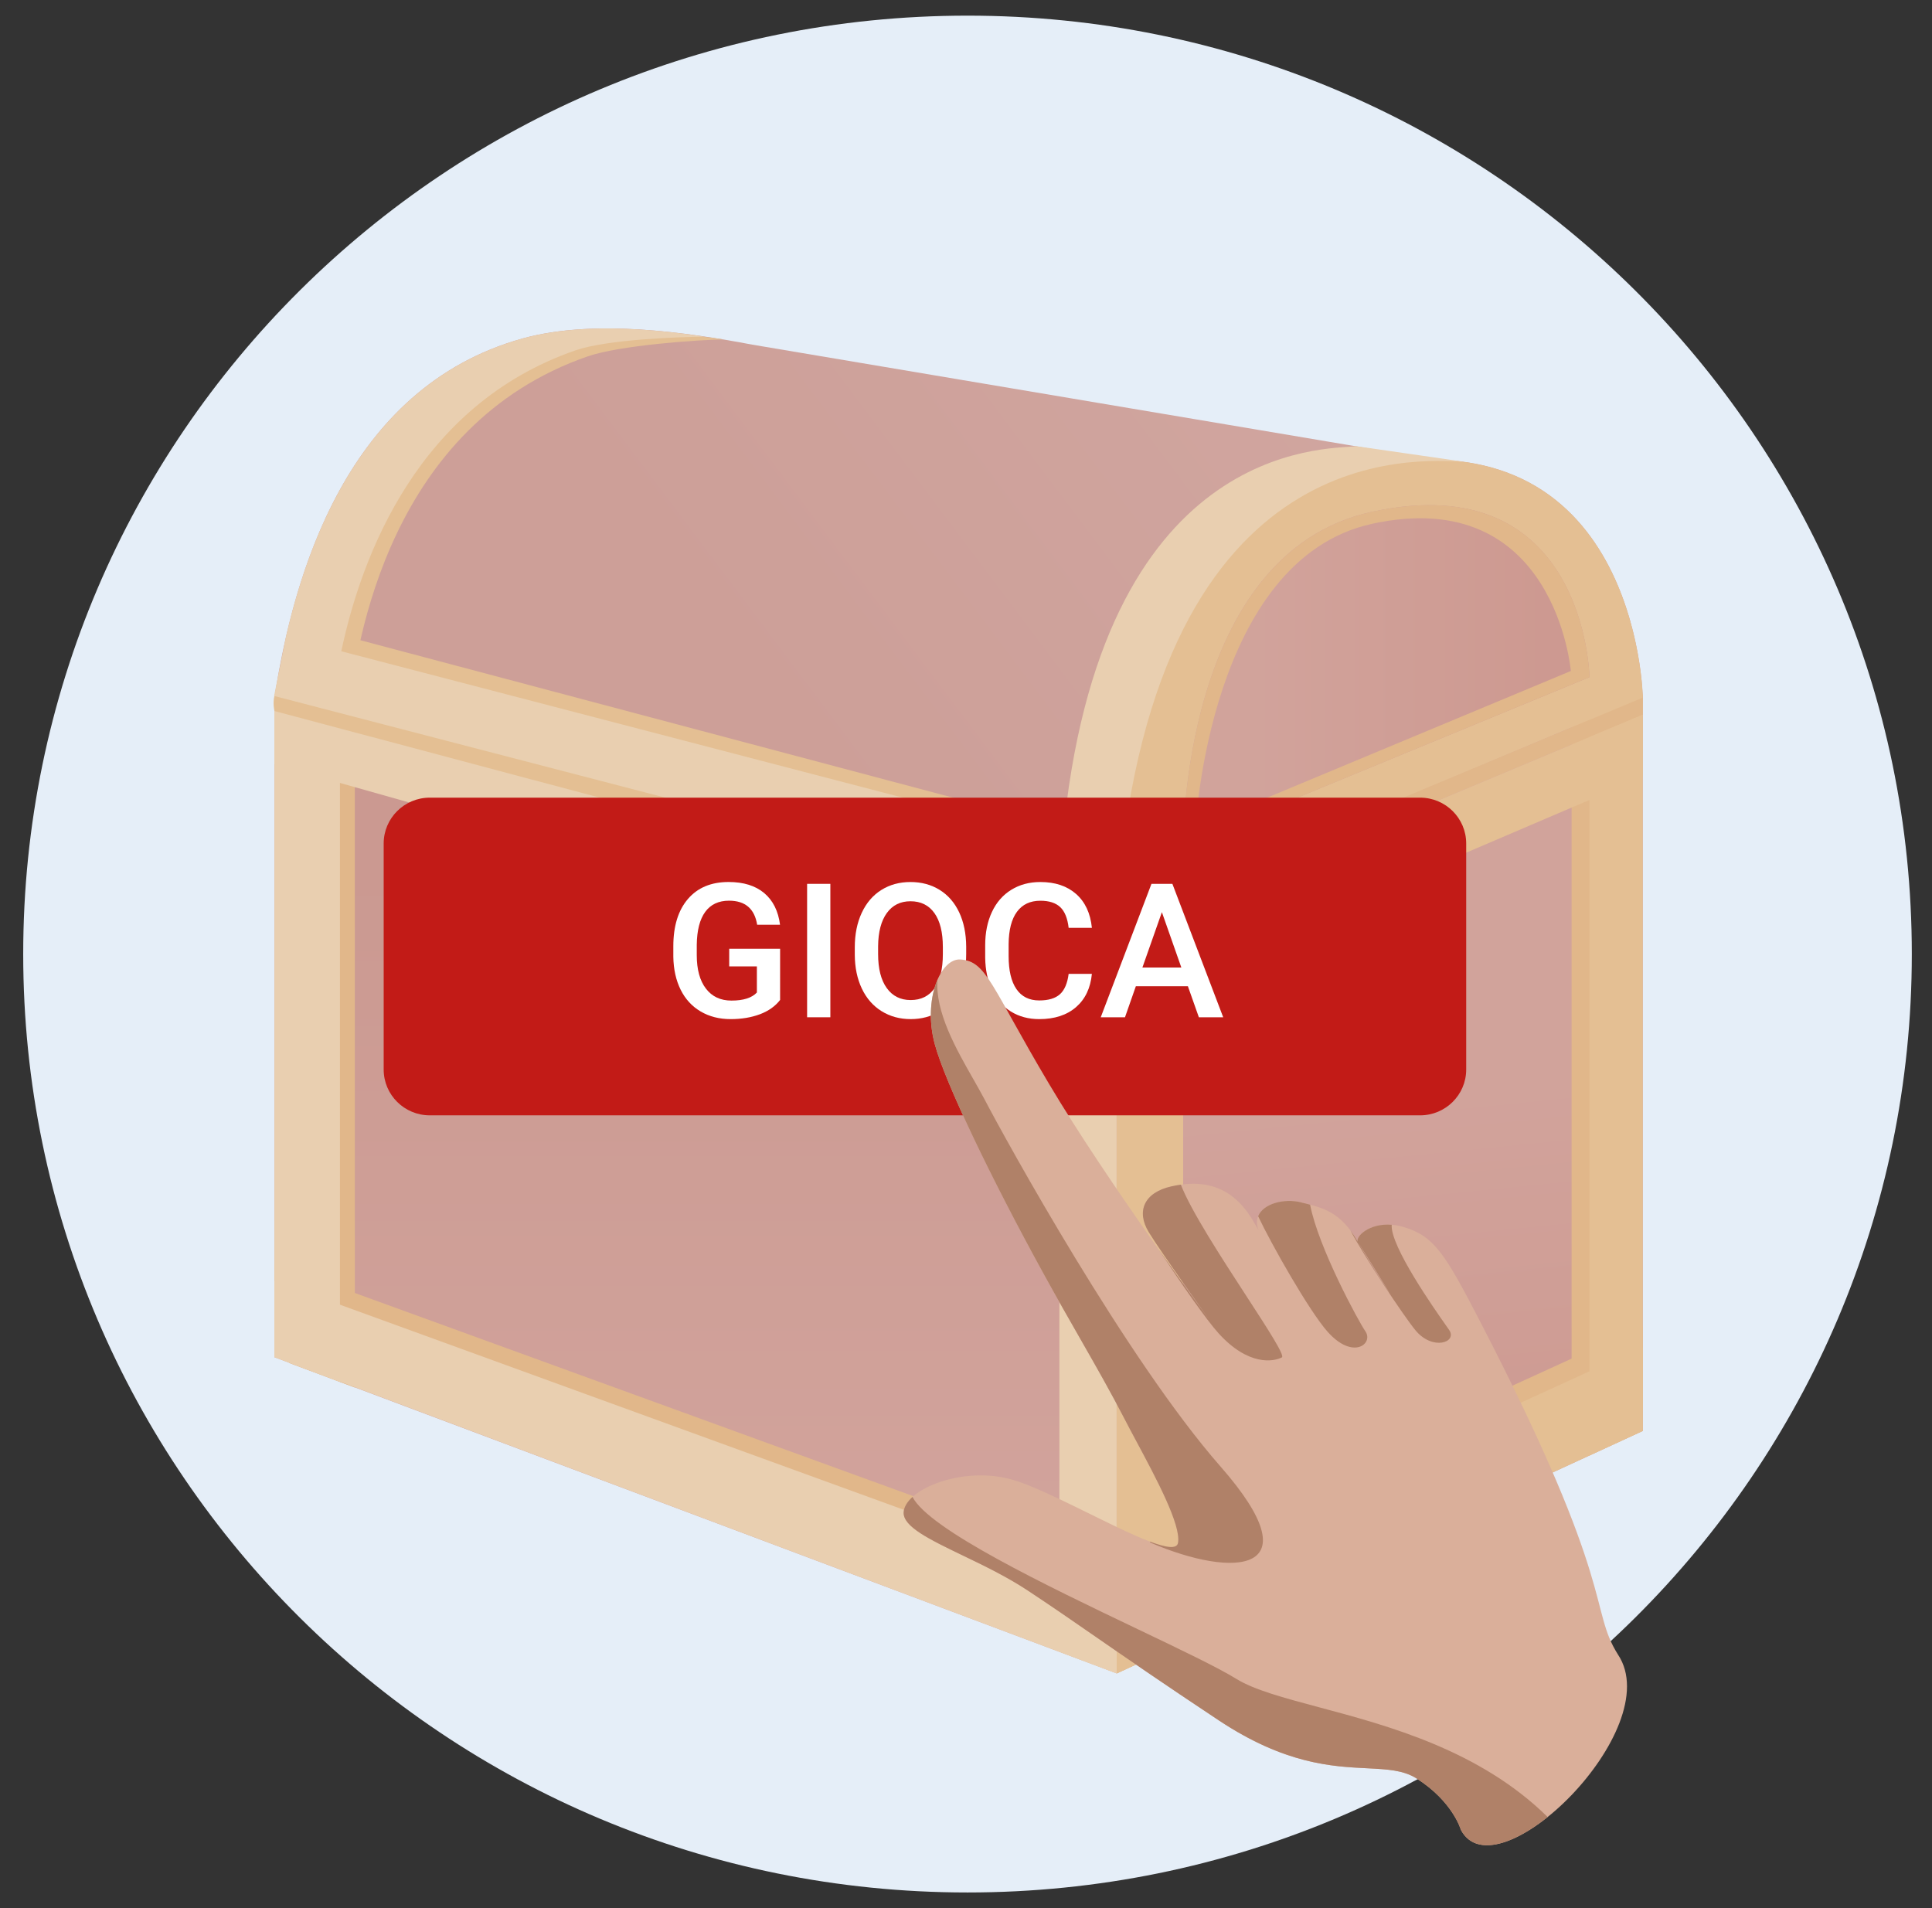 <svg width="162" height="160" viewBox="0 0 162 160" fill="none" xmlns="http://www.w3.org/2000/svg">
<rect x="0" y="0" width="162" height="160" fill="#333333" stroke="none"/>
<path d="M81.127 158.689C124.857 158.689 160.307 123.459 160.307 80C160.307 36.542 124.857 1.312 81.127 1.312C37.397 1.312 1.946 36.542 1.946 80C1.946 123.459 37.397 158.689 81.127 158.689Z" fill="#E5EEF8"/>
<g opacity="0.5" clip-path="url(#clip0_4562_22207)">
<path d="M137.746 58.497L93.52 76.762C93.52 76.762 93.267 43.573 114.07 39.202C137.367 34.301 137.746 58.497 137.746 58.497Z" fill="url(#paint0_linear_4562_22207)"/>
<path d="M93.63 76.496V140.313L137.746 119.988V58.232L93.63 76.496Z" fill="url(#paint1_linear_4562_22207)"/>
<path d="M93.646 138.58L137.746 118.239V111.199L93.646 131.352V138.58Z" fill="#DE801C"/>
<path d="M136.231 58.825L131.78 60.667V122.626L136.231 120.565V58.825Z" fill="#DE801C"/>
<path d="M137.746 58.232L133.279 60.074V122.048L137.746 119.988V58.232Z" fill="#E4902D"/>
<path d="M93.63 76.496V140.313L99.202 137.753V74.202L93.63 76.496Z" fill="#E4902D"/>
<path d="M23.013 58.232V113.806L93.63 140.313V76.496L23.013 58.232Z" fill="url(#paint2_linear_4562_22207)"/>
<path d="M120.368 38.547L63.073 28.899C57.612 27.869 49.846 26.714 43.816 28.384C28.995 32.505 24.592 48.303 23.013 58.497L93.52 76.762C93.52 76.762 93.267 43.573 114.07 39.202C114.623 39.093 120.368 38.547 120.368 38.547Z" fill="url(#paint3_linear_4562_22207)"/>
<path d="M50.177 71.329V81.273C50.177 82.928 51.251 84.395 52.845 84.879L57.28 86.253C59.742 87.018 62.252 85.191 62.252 82.647V74.748L50.177 71.329Z" fill="#DE801C"/>
<path d="M24.244 58.716V58.747V114.29L29.753 116.35V60.136L24.244 58.716Z" fill="#DE801C"/>
<path d="M93.63 76.496V140.313L99.202 137.753V74.202L93.63 76.496Z" fill="#E4902D"/>
<path d="M114.07 39.187C93.251 43.558 93.441 77.121 93.441 77.121L137.746 58.482V58.232C137.62 55.656 135.947 34.597 114.07 39.187ZM115.033 42.918C132.979 39.015 133.279 56.78 133.279 56.78L99.202 70.845C99.202 70.845 98.997 46.399 115.033 42.918Z" fill="#E4902D"/>
<path d="M115.033 42.918C98.997 46.414 99.202 70.845 99.202 70.845L133.279 56.78C133.279 56.78 132.995 39.015 115.033 42.918ZM115.065 43.917C130.407 40.607 131.717 56.265 131.717 56.265L100.244 69.393C100.244 69.393 101.364 46.883 115.08 43.917H115.065Z" fill="#DE801C"/>
<path d="M93.63 70.533V75.856L24.576 57.436C24.576 57.436 25.034 53.002 25.176 52.347L93.646 70.533H93.63Z" fill="#E4902D"/>
<path d="M23.013 105.969V112.354L93.646 138.892V131.664L23.013 105.969Z" fill="#DE801C"/>
<path d="M93.63 76.496L88.832 75.263V138.502L93.63 140.313V76.496Z" fill="#EDB067"/>
<path d="M23.013 58.232V64.102L93.646 84.036V76.231L23.013 58.232Z" fill="#EDB067"/>
<path d="M23.013 107.405V113.79L93.646 140.328V133.1L23.013 107.405Z" fill="#EDB067"/>
<path d="M49.278 29.883C51.992 28.946 58.527 28.493 60.689 28.462C55.796 27.729 49.53 27.588 44.858 28.884C30.037 33.02 25.586 48.397 24.008 58.575L29.216 59.855C29.832 53.798 32.705 35.627 49.278 29.883Z" fill="#E4902D"/>
<path d="M23.013 58.232V58.279V113.806L28.506 115.882V59.653L23.013 58.232Z" fill="#EDB067"/>
<path d="M93.741 76.59L93.646 78.432L92.352 78.089L23.013 59.621C23.013 59.621 22.855 58.997 23.013 58.326L93.757 76.59H93.741Z" fill="#E4902D"/>
<path d="M113.676 37.423C111.119 37.688 92.178 37.002 89.1 70.377L28.617 54.61C30.321 46.555 35.088 33.942 48.236 29.384C50.951 28.447 56.949 28.259 59.111 28.228C54.218 27.495 48.489 27.089 43.816 28.384C31.3 31.866 26.218 43.667 23.976 53.393L22.982 58.357L93.599 76.715C96.266 36.377 118.916 38.562 122.767 38.719L113.676 37.407V37.423Z" fill="#EDB067"/>
<path d="M93.646 76.918V78.416L137.746 59.933V58.497L93.646 76.918Z" fill="#DE801C"/>
<path d="M93.646 78.416L137.746 59.933V65.163L93.646 84.036V78.416Z" fill="#E4902D"/>
<path d="M93.646 140.328L137.746 119.988V112.947L93.646 133.101V140.328Z" fill="#E4902D"/>
<path d="M48.615 71.329V81.273C48.615 82.928 49.688 84.395 51.282 84.879L55.718 86.253C58.18 87.018 60.689 85.191 60.689 82.647V74.748L48.615 71.329Z" fill="#EDB067"/>
<path d="M56.065 83.661L54.881 78.525C55.544 78.463 56.065 77.885 56.112 77.042C56.175 75.981 55.465 74.919 54.549 74.685C53.65 74.451 52.892 75.107 52.845 76.137C52.797 76.949 53.208 77.76 53.823 78.198L52.261 82.381L56.065 83.646V83.661Z" fill="#DE801C"/>
</g>
<path d="M119.074 93.525H36.04C33.904 93.525 32.172 91.805 32.172 89.681V70.729C32.172 68.606 33.904 66.885 36.04 66.885H119.074C121.21 66.885 122.942 68.606 122.942 70.729V89.681C122.942 91.805 121.21 93.525 119.074 93.525Z" fill="#C21B17"/>
<path d="M65.412 83.849C65.004 84.376 64.441 84.776 63.719 85.048C62.997 85.319 62.178 85.456 61.26 85.456C60.317 85.456 59.481 85.243 58.756 84.818C58.03 84.393 57.468 83.785 57.074 82.993C56.681 82.201 56.475 81.277 56.459 80.223V79.346C56.459 77.655 56.867 76.334 57.681 75.384C58.496 74.433 59.633 73.958 61.091 73.958C62.344 73.958 63.339 74.266 64.076 74.884C64.814 75.502 65.258 76.388 65.407 77.546H63.489C63.273 76.199 62.486 75.525 61.131 75.525C60.255 75.525 59.588 75.839 59.132 76.466C58.675 77.092 58.44 78.013 58.424 79.225V80.085C58.424 81.293 58.68 82.231 59.194 82.9C59.707 83.569 60.42 83.902 61.332 83.902C62.332 83.902 63.043 83.676 63.465 83.225V81.035H61.145V79.559H65.413L65.412 83.849Z" fill="white"/>
<path d="M69.626 85.301H67.677V74.113H69.626V85.301Z" fill="white"/>
<path d="M81.016 79.999C81.016 81.095 80.825 82.056 80.443 82.884C80.062 83.712 79.517 84.346 78.808 84.79C78.099 85.233 77.284 85.455 76.361 85.455C75.449 85.455 74.635 85.233 73.921 84.79C73.207 84.346 72.656 83.716 72.266 82.896C71.877 82.076 71.68 81.131 71.675 80.061V79.431C71.675 78.34 71.869 77.377 72.258 76.542C72.648 75.706 73.197 75.068 73.905 74.624C74.614 74.181 75.427 73.96 76.346 73.96C77.264 73.96 78.077 74.178 78.786 74.617C79.494 75.055 80.042 75.684 80.429 76.506C80.815 77.329 81.01 78.285 81.016 79.376V79.999ZM79.059 79.415C79.059 78.176 78.823 77.225 78.351 76.564C77.88 75.903 77.211 75.573 76.344 75.573C75.498 75.573 74.837 75.902 74.361 76.56C73.884 77.219 73.64 78.15 73.63 79.354V79.999C73.63 81.229 73.871 82.178 74.353 82.85C74.835 83.521 75.504 83.857 76.36 83.857C77.226 83.857 77.892 83.529 78.359 82.874C78.826 82.218 79.059 81.26 79.059 80V79.415Z" fill="white"/>
<path d="M91.555 81.659C91.441 82.852 90.998 83.783 90.225 84.452C89.451 85.121 88.423 85.456 87.139 85.456C86.242 85.456 85.453 85.244 84.769 84.822C84.085 84.4 83.559 83.799 83.188 83.02C82.817 82.241 82.623 81.338 82.609 80.308V79.263C82.609 78.207 82.797 77.277 83.174 76.473C83.55 75.669 84.089 75.049 84.794 74.614C85.499 74.178 86.31 73.96 87.234 73.96C88.476 73.96 89.476 74.295 90.234 74.964C90.991 75.633 91.432 76.578 91.556 77.803H89.607C89.514 76.999 89.278 76.418 88.9 76.063C88.521 75.707 87.965 75.529 87.233 75.529C86.382 75.529 85.728 75.838 85.273 76.456C84.817 77.074 84.584 77.98 84.574 79.175V80.168C84.574 81.378 84.791 82.3 85.227 82.936C85.662 83.572 86.3 83.89 87.14 83.89C87.908 83.89 88.487 83.718 88.872 83.374C89.257 83.031 89.504 82.46 89.607 81.66L91.555 81.659Z" fill="white"/>
<path d="M99.605 82.696H95.243L94.331 85.301H92.298L96.551 74.113H98.306L102.567 85.301H100.526L99.605 82.696ZM95.792 81.128H99.056L97.425 76.487L95.792 81.128Z" fill="white"/>
<path d="M80.547 80.455C82.738 80.611 83.073 82.66 87.968 90.895C92.861 99.137 101.231 110.422 101.396 110.651C101.396 110.651 97.402 105.078 96.33 103.327C95.258 101.574 95.93 100 98.21 99.484C101.405 98.765 103.633 99.787 105.223 102.622C107.166 106.094 108.899 108.45 108.899 108.45C108.899 108.45 106.758 105.939 105.57 103.253C104.72 101.33 107.175 100.35 109.09 100.818C111.004 101.293 112.422 101.621 113.866 104.144C115.31 106.672 116.554 108.47 116.554 108.47C116.554 108.47 114.162 104.614 113.866 104.144C113.568 103.672 115.168 102.126 117.73 102.899C120.292 103.671 121.2 105.181 124.209 111.005C135.657 133.166 133.213 134.851 135.677 138.754C139.839 145.029 125.431 159.048 122.492 153.426C122.492 153.426 121.834 151.075 118.794 149.136C115.752 147.196 110.934 150.048 102.222 144.273C93.768 138.662 90.683 136.339 86.179 133.367C81.675 130.394 75.659 128.764 75.775 126.807C75.892 124.856 80.782 122.883 84.905 124.08C89.027 125.277 98.445 131.203 98.779 129.381C99.114 127.559 95.902 122.101 94.285 118.96C92.312 115.125 90.231 111.761 87.456 106.716C83.161 98.905 79.253 90.781 78.384 87.559C77.373 83.82 78.856 80.333 80.547 80.455Z" fill="#DAAF9A"/>
<path fill-rule="evenodd" clip-rule="evenodd" d="M129.772 152.362C126.795 154.746 123.688 155.721 122.49 153.426C122.49 153.426 121.831 151.075 118.792 149.136C117.678 148.425 116.325 148.362 114.631 148.275C111.699 148.13 107.741 147.929 102.22 144.274C97.432 141.096 94.365 138.976 91.789 137.19C89.817 135.822 88.13 134.66 86.176 133.368C84.433 132.213 82.462 131.263 80.709 130.423C77.933 129.081 75.702 128.009 75.772 126.807C75.799 126.366 76.069 125.929 76.516 125.524C77.916 128.25 87.744 132.953 95.402 136.612C99.008 138.333 102.134 139.831 103.67 140.78C105.176 141.708 107.649 142.369 110.595 143.157C116.417 144.713 124.082 146.758 129.772 152.362ZM113.237 103.181C114.358 105.303 117.675 110.326 118.7 111.561C120.132 113.287 122.23 112.558 121.512 111.52C121.467 111.458 121.403 111.361 121.323 111.251C120.287 109.778 116.545 104.454 116.697 102.698C114.776 102.545 113.639 103.714 113.855 104.131C113.649 103.77 113.443 103.458 113.237 103.181ZM105.495 101.982C105.924 100.928 107.658 100.468 109.088 100.818L109.146 100.838C109.389 100.896 109.625 100.949 109.854 101.016C110.539 104.597 113.925 110.821 114.483 111.624C115.201 112.661 113.465 114.084 111.32 111.67C109.79 109.953 106.604 104.335 105.495 101.982ZM97.172 104.795C99.234 107.713 100.844 109.904 101.281 110.498C101.347 110.589 101.386 110.637 101.395 110.651C101.395 110.651 97.401 105.078 96.329 103.326C95.257 101.574 95.929 100 98.209 99.484C98.485 99.424 98.754 99.371 99.016 99.338C99.851 101.506 102.403 105.436 104.495 108.654C106.299 111.429 107.76 113.679 107.484 113.823C106.787 114.183 104.683 114.562 102.181 111.805C101.15 110.668 99.116 107.735 97.172 104.795ZM113.865 104.143C115.307 106.672 116.553 108.47 116.553 108.47C116.553 108.47 114.159 104.614 113.865 104.143ZM96.402 129.26C97.755 129.771 98.677 129.925 98.778 129.379C99.052 127.893 96.953 123.97 95.294 120.871C94.925 120.185 94.577 119.534 94.282 118.958C93.125 116.712 91.931 114.627 90.582 112.264C89.63 110.601 88.602 108.8 87.454 106.713C83.159 98.902 79.251 90.779 78.382 87.556C77.823 85.49 78.028 83.496 78.611 82.145C78.392 84.838 80.188 87.991 81.615 90.491C81.961 91.101 82.285 91.67 82.554 92.182C84.363 95.648 94.481 114.014 102.348 122.98C110.216 131.947 103.543 132.395 96.468 129.355L96.402 129.26Z" fill="#B08168"/>
<defs>
<linearGradient id="paint0_linear_4562_22207" x1="93.52" y1="57.654" x2="137.746" y2="57.654" gradientUnits="userSpaceOnUse">
<stop offset="0.27" stop-color="#BE573E"/>
<stop offset="0.81" stop-color="#B64429"/>
</linearGradient>
<linearGradient id="paint1_linear_4562_22207" x1="113.344" y1="76.403" x2="119.459" y2="137.376" gradientUnits="userSpaceOnUse">
<stop offset="0.27" stop-color="#BE573E"/>
<stop offset="0.81" stop-color="#B64429"/>
</linearGradient>
<linearGradient id="paint2_linear_4562_22207" x1="58.322" y1="140.313" x2="58.322" y2="58.232" gradientUnits="userSpaceOnUse">
<stop offset="0.18" stop-color="#BE573E"/>
<stop offset="0.81" stop-color="#B1442A"/>
</linearGradient>
<linearGradient id="paint3_linear_4562_22207" x1="39.002" y1="73.421" x2="125.693" y2="8.252" gradientUnits="userSpaceOnUse">
<stop offset="0.28" stop-color="#B55038"/>
<stop offset="0.81" stop-color="#BD5D47"/>
</linearGradient>
<clipPath id="clip0_4562_22207">
<rect width="114.811" height="112.787" fill="white" transform="translate(22.934 27.541)"/>
</clipPath>
</defs>
</svg>
